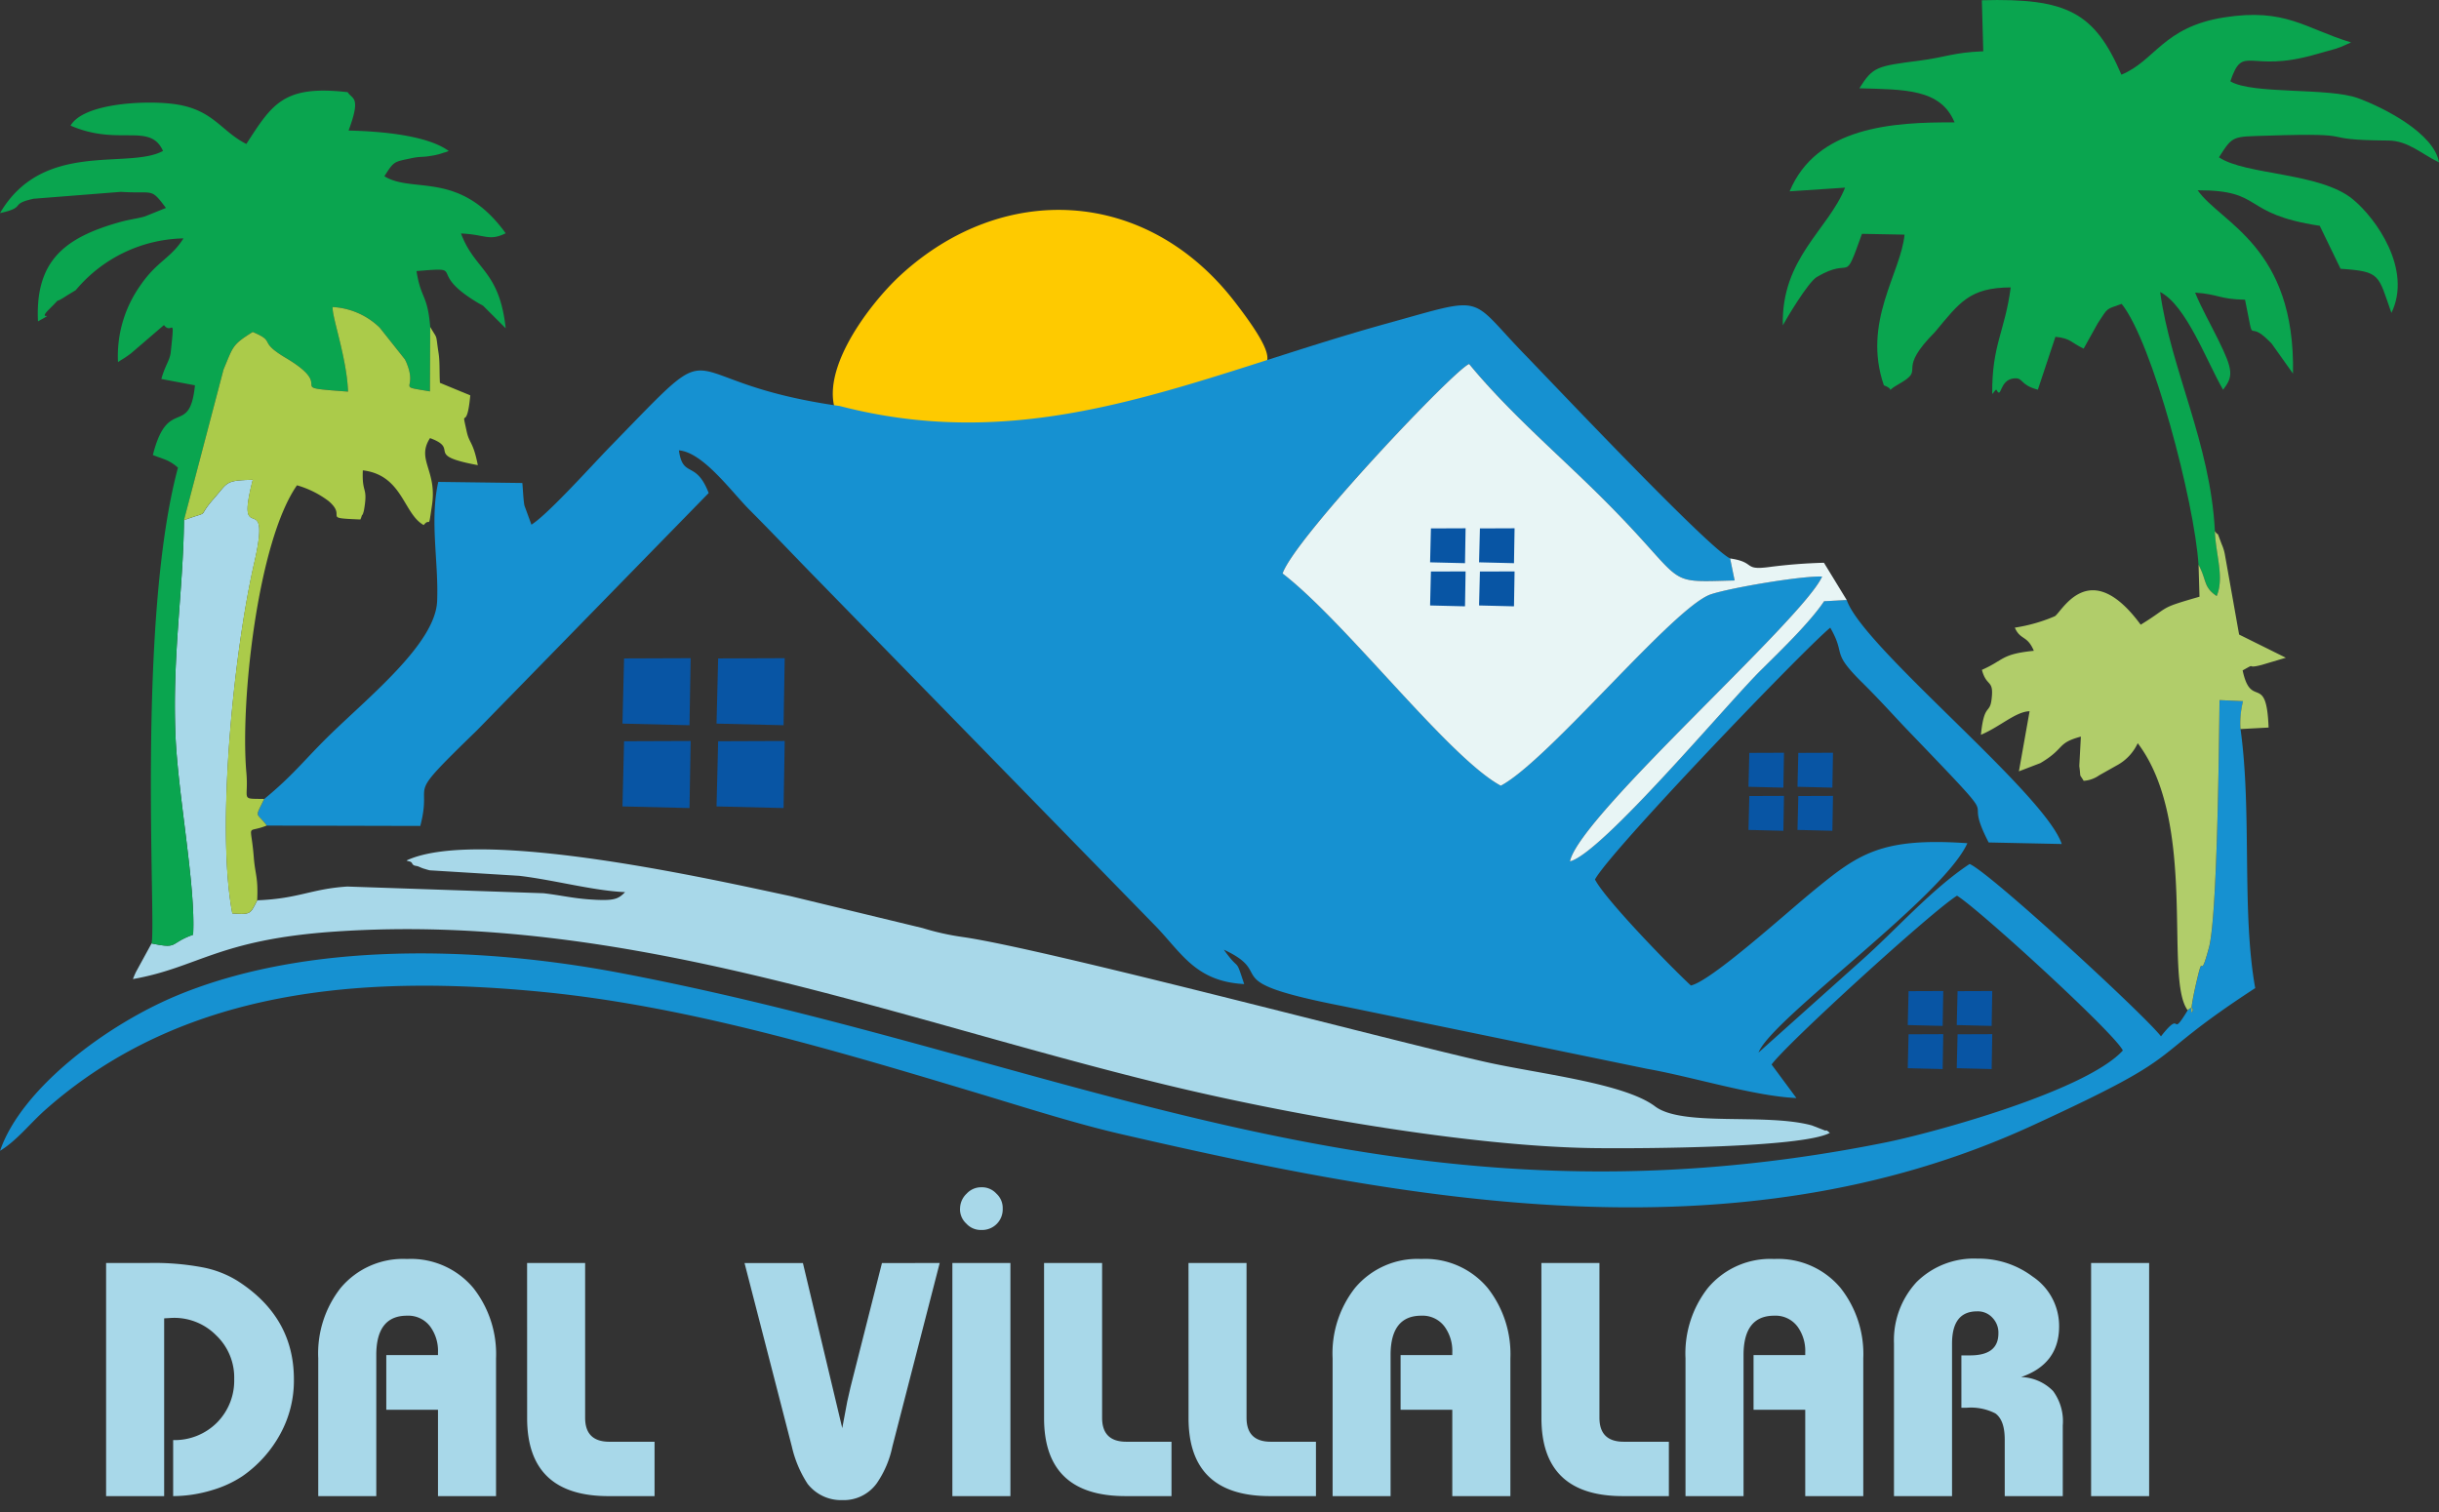 <svg xmlns="http://www.w3.org/2000/svg" xmlns:xlink="http://www.w3.org/1999/xlink" width="300" height="186" viewBox="0 0 300 186">
  <rect x="0" y="0" width="300" height="186" fill="#333333" stroke="none"/>
  <defs>
    <clipPath id="clip-logo">
      <rect width="300" height="186"/>
    </clipPath>
  </defs>
  <g id="logo" clip-path="url(#clip-logo)">
    <g id="layer_1" transform="translate(-51.365 -72.923)">
      <path id="Path_181" data-name="Path 181" d="M89.234-118.155c26.756,6.973,12.544,6.28,22.62,1.93,3.447-1.489,14.816-3.318,18.415-5a17.1,17.1,0,0,1,6.261-1.717c1.753-3.862,9.433.78.766-10.432-10.833-13.991-28.472-14.813-41.071-3.243-3.958,3.635-11.392,13.284-6.99,18.465" transform="translate(65.915 243.383)" fill="#feca00" fill-rule="evenodd"/>
      <path id="Path_182" data-name="Path 182" d="M154.613-128.077c-21.618-3.077-13.446-10.134-28.11,4.9-2.275,2.331-7.714,8.406-9.776,9.7l-.859-2.353c-.135-.665-.183-2-.258-2.774l-10.34-.135c-1.077,4.816.06,9.865-.142,14.678-.216,5.167-8.279,11.652-13.2,16.448-3.093,3.013-4.435,4.9-8.067,7.885-1.18,2.474-1.005,1.52.32,3.268l18.876.045c1.619-6.185-2.337-2.724,6.982-11.772l28.491-29.183c-1.591-4.112-3.165-1.742-3.663-5.248,2.967.247,6.4,5.012,8.652,7.284,3.087,3.1,5.519,5.694,8.443,8.673l41.586,42.616c3.195,3.329,4.934,6.774,10.847,7.082-1.158-3.526-.452-1.335-2.5-4.23,6.709,3.125-1.414,3.8,14.583,6.934l37.477,7.722c5.568.979,13.237,3.38,18.364,3.593l-3.052-4.123c1.865-2.564,19.6-18.757,22.807-20.768,2.656,1.613,19.4,16.931,20.4,19.043-4.586,5.012-23.447,10.157-29.2,11.315-61.137,12.3-100.534-10.364-155.584-20.846-17.73-3.374-38.507-3.829-54.4,2.7C64.414-51.967,53.971-44.077,51.367-36.45c2.109-1.293,3.657-3.352,5.6-5.071,16.89-14.936,39.071-16.659,61.3-14.46,17.849,1.764,36.289,7.315,53.19,12.392,5.439,1.635,12.144,3.778,17.628,5.043,35.09,8.1,75.4,15.92,112.2-.99,20.305-9.332,13.071-7.548,27.469-16.931-1.691-9.444-.381-21.646-1.806-31.867a10.969,10.969,0,0,1,.317-3.43l-2.889-.132c-.079,5.789-.275,26.571-1.3,30.431-1.2,4.5-.617.345-1.414,3.705-1.767,7.442.365,2.586-1.206,4.014-2.28,3.747-.519-.323-3.293,3.214C315.306-53,296.218-70.615,293.629-71.737c-4.662,3.063-9.167,8.216-13.371,11.924l-12.6,11.276c1.613-4.154,22.754-19.144,25.691-25.755-10.715-.743-13.469,1.36-19.152,6.033-3.5,2.881-12.361,10.909-14.855,11.472-2.819-2.625-10.6-10.676-11.795-13.046,1.846-3.461,25.6-28.221,28.939-30.972,2.006,3.484-.022,2.847,3.941,6.763,2.3,2.275,3.874,4.073,5.708,5.98,12.956,13.478,6.118,6.463,9.834,13.677l8.99.191c-2.1-6.283-24.5-24.224-26.445-30.016l-2.785.146c-1.711,2.561-5.139,5.876-7.815,8.524-4,3.958-19.537,22.513-23.444,23.478,1.116-5.537,28.669-29.766,31.014-35.04-2.578-.093-11.256,1.383-13.671,2.182-4.544,1.5-19.949,20.426-25.85,23.548-6.412-3.453-19.046-20.1-26.843-26.106,1.526-4.387,21.11-25.068,22.947-25.769,4.485,5.442,9.949,10.232,14.883,15.029,12.67,12.305,8.28,11.845,17.775,11.6l-.558-2.71c-2.561-1.142-21.918-21.64-25.228-25.046-7.1-7.3-4.561-7.293-16.973-3.857-23.483,6.5-42.941,16.51-67.35,10.148" transform="translate(0.004 250.943)" fill="#1691d1" fill-rule="evenodd"/>
      <path id="Path_183" data-name="Path 183" d="M63.473-127.845c-.092,8.681-1.425,16.445-1.054,26.288.277,7.321,2.521,18.79,2.176,24.717-3.016,1.077-1.713,1.776-5.11,1.069l-1.928,3.529c-.124.264-.254.567-.362.855,8.027-1.422,10.488-4.864,24.862-5.843,35.633-2.429,68.231,10.575,101.883,18.776,14.816,3.61,37.488,7.694,53.19,7.865,5.571.062,25.416-.028,28.79-1.879-.163-.107-.438-.421-.525-.258l-1.677-.654c-5.714-1.568-15.913.213-19.3-2.345-3.823-2.883-14.406-4.011-20.894-5.475-12.044-2.721-54-13.873-64.215-15.352a31.6,31.6,0,0,1-4.973-1.105l-16.3-3.941c-8.456-1.784-38.094-8.617-47.186-4.379.213.151.541.053.692.373s.491.272.7.345.46.21.722.286.452.143.75.21l10.981.673c4.342.513,9.1,1.837,13.035,2.008-.856.867-1.322,1.116-4.439.892-2.051-.149-3.572-.522-5.6-.757l-24.123-.822c-4.5.292-5.919,1.484-11.076,1.694-.891,1.694-.738,1.767-3.067,1.616-2.01-10.521.179-32.19,2.7-43.149,2.224-9.677-2.458-1.388-.182-10.2-3.431.09-3,.269-4.815,2.342-2.233,2.544-.1,1.338-3.64,2.62" transform="translate(10.522 264.75)" fill="#a8d8e9" fill-rule="evenodd"/>
      <path id="Path_184" data-name="Path 184" d="M180.68-84.383c1.043,1.938.569,2.746,2.236,3.857.959-2.278-.115-5.085-.224-7.974-.558-10.906-5.439-19.9-6.735-29.43,3.214,1.644,5.708,8.516,7.739,12.025,1.29-1.658,1.24-2.426-.606-6.174-1.01-2.053-2.076-3.916-2.833-5.773,2.934.2,2.923.811,6.143.872,1.265,6.2.126,2.247,2.878,5.007.118.115.286.272.4.4l2.62,3.686c.3-15.646-8.886-18.5-11.725-22.555,8.291-.02,5.186,2.878,15.015,4.37l2.561,5.287c4.976.339,4.589.721,6.255,5.43,2.586-5.324-1.874-11.632-4.763-13.994-4.053-3.315-13.161-2.94-16.451-5.147,1.731-2.715,1.641-2.524,5.93-2.665,12.446-.4,5.3.525,14.889.6,2.457.017,4.048,1.63,6.249,2.687-.609-3.582-6.771-6.729-9.966-7.9-3.63-1.332-13.037-.438-15.7-2.073,1.6-4.735,2.227-.923,10.491-3.313l2.5-.7c.21-.07.44-.16.631-.23l1.231-.539c-5.63-1.7-8.031-4.28-15.652-3.074-7.472,1.184-8.44,5.321-12.6,7.04-3.3-7.674-6.69-9.441-17.166-9.155l.174,6.277c-3.787.157-4.468.715-7.938,1.164-5.178.665-5.644.752-7.3,3.388,5.5.168,9.994.028,11.708,4.2-7.66-.062-16.978.553-20.288,8.477l6.819-.454c-2.084,5.209-7.857,8.681-7.658,16.939.345-.645,3.085-5.3,4.185-5.947,4.53-2.679,3.192,1.279,5.551-5.31l5.237.1c-.443,4.735-5.231,10.732-2.541,18.538,1.747.645-.266,1.032,1.837-.157,3.332-1.888-.126-1.414,3.683-5.6l.755-.791c3.046-3.646,4.244-5.475,9.326-5.5-.715,5.442-2.331,7.069-2.275,13.116.191-.149.44-.665.53-.5.648,1.215.309-1.273,2.163-1.425,1.195-.1.625.78,2.92,1.394l2.163-6.508c1.9.2,1.837.67,3.47,1.456l1.75-3.142c1.293-1.944.912-1.652,2.926-2.362,3.792,4.707,8.945,24.311,9.453,32.078" transform="translate(141.109 226.772)" fill="#0aa54f" fill-rule="evenodd"/>
      <path id="Path_185" data-name="Path 185" d="M70.007-44.967c3.4.707,2.094.008,5.11-1.069.345-5.927-1.9-17.4-2.176-24.717C72.57-80.6,73.9-88.36,74-97.041l4.86-18.53c1.22-2.906,1.057-3.027,3.588-4.62,3,1.279.5,1.074,4.085,3.2,6.571,3.907-.748,3.531,7.645,4.137-.17-4.216-1.978-9.144-1.9-10.406a9,9,0,0,1,5.793,2.538l3.1,3.907c.061.121.163.334.213.457,1.413,3.456-1.462,2.732,2.865,3.478l.035-7.916c-.351-4.126-1.124-3.346-1.689-6.881,6.47-.539.958.014,7.672,3.975.16.093.37.194.525.294l2.775,2.768c-.793-7.181-3.781-7.091-5.5-11.663,3.043.129,3.42.985,5.5-.025-5.648-7.809-11.411-4.836-14.922-7.015,1.208-1.919,1.2-1.761,3.391-2.233.967-.208,1.34-.107,2.129-.244.233-.039.449-.064.664-.109s.437-.1.612-.149.438-.146.568-.18a2.35,2.35,0,0,0,.545-.2c-2.642-1.907-8.187-2.412-12.315-2.508,1.6-4.264.414-3.834-.106-4.718-7.909-.917-9.283,1.459-12.469,6.37-3.245-1.641-4.121-4.407-9.286-4.959-3.676-.4-10.808.036-12.332,2.7,5.9,2.581,9.77-.435,11.369,3.116-4.268,2.337-14.74-1.405-20.05,7.649,3.385-.752,1.03-1.077,4.121-1.767l10.752-.847c4.127.269,3.611-.575,5.539,1.978L69.188-134.4c-1.052.3-1.9.362-3.126.71-6.727,1.9-10.379,4.735-10.025,12.2,2.518-1.408-.263.132,1.383-1.5,1.94-1.927.075-.292,2.269-1.739l.993-.6A17.731,17.731,0,0,1,73.932-131.7c-1.548,2.466-3.277,2.808-5.319,5.812a15.009,15.009,0,0,0-2.735,9.411c.559-.39.65-.37,1.594-1.072l4.061-3.489c.992,1.327,1.367-1.6.833,3.349-.1.968-.687,1.6-1.155,3.287l4.134.777c-.655,6.465-3.325,1.226-5.177,8.572.208.1,1.44.533,1.444.536a5.323,5.323,0,0,1,1.643,1.024C68.149-84.506,70.6-47.419,70.007-44.967" transform="translate(0 233.947)" fill="#0aa54f" fill-rule="evenodd"/>
      <path id="Path_186" data-name="Path 186" d="M177-108.849l-2.8-4.583a64.99,64.99,0,0,0-6.791.533c-3.2.415-1.548-.6-4.752-1.063l.558,2.71c-9.495.241-5.105.7-17.775-11.6-4.934-4.8-10.4-9.587-14.883-15.029-1.837.7-21.422,21.382-22.947,25.769,7.8,6.008,20.431,22.653,26.843,26.106,5.9-3.122,21.306-22.047,25.85-23.548,2.415-.8,11.094-2.275,13.671-2.182-2.345,5.273-29.9,29.5-31.014,35.04,3.907-.965,19.444-19.52,23.444-23.478,2.676-2.648,6.1-5.963,7.815-8.524Z" transform="translate(101.513 255.583)" fill="#e8f5f5" fill-rule="evenodd"/>
      <path id="Path_187" data-name="Path 187" d="M165-126.433l.115,3.938c-5.2,1.5-3.439,1.116-7.231,3.444-6.3-8.544-9.674-1.61-10.555-1.046a20.1,20.1,0,0,1-4.928,1.408c.682,1.568,1.52.9,2.339,2.847-4.048.41-3.613,1.122-6.387,2.345.586,2.21,1.517,1.086,1.178,3.7-.227,1.753-.912.407-1.3,4.289,2.373-1,4.264-2.847,5.986-2.9l-1.313,7.394,2.642-1.013c3.113-1.848,1.949-2.438,4.979-3.259l-.194,3.616c.222,1.641-.067.808.539,1.826a3.752,3.752,0,0,0,1.913-.682l2.115-1.192a5.926,5.926,0,0,0,2.62-2.757c7.436,9.809,3.206,28.958,6.143,32.849,1.571-1.428-.561,3.428,1.206-4.014.8-3.36.21.8,1.414-3.705,1.029-3.86,1.226-24.642,1.3-30.431l2.889.132a10.969,10.969,0,0,0-.317,3.43l3.461-.185c-.255-6.889-2.149-2.129-3.192-7.029,1.885-1.057.171-.112,2.345-.676l2.968-.884-5.747-2.85-1.756-9.882a5.339,5.339,0,0,0-.373-1.2c-.8-2.1-.208-.755-.853-1.632.109,2.889,1.184,5.7.224,7.974-1.666-1.111-1.192-1.919-2.236-3.857" transform="translate(156.79 268.822)" fill="#b1cd6a" fill-rule="evenodd"/>
      <path id="Path_188" data-name="Path 188" d="M59.433-114.168c3.543-1.282,1.407-.076,3.64-2.62,1.82-2.073,1.384-2.252,4.815-2.342-2.276,8.813,2.406.525.182,10.2-2.519,10.959-4.708,32.627-2.7,43.149,2.329.151,2.176.079,3.067-1.616.137-2.867-.248-3.119-.418-5.3-.35-4.451-1.01-2.844,1.6-3.9-1.325-1.747-1.5-.794-.32-3.268-3.025-.048-1.883.227-2.19-3.231-.769-8.642,1.371-28.4,6.224-35.354a11.917,11.917,0,0,1,3.851,1.91c2.456,2.05-1.036,2.1,3.941,2.292.114-.174.223-.684.245-.572s.183-.446.206-.581c.518-2.99-.275-1.9-.143-4.889,4.9.586,4.979,5.352,7.486,6.729.855-1.069.528.85,1.022-2.446.643-4.306-1.97-5.59-.243-8.252,3.808,1.414-.9,2.073,5.878,3.329-.572-2.909-1.04-2.639-1.364-4.12-.741-3.383,0,.317.436-4.465l-3.735-1.543c-.073-1.262,0-2.581-.158-3.613-.4-2.581-.044-1.571-1.035-3.257L89.687-130c-4.327-.746-1.452-.022-2.865-3.478-.05-.123-.152-.337-.213-.457l-3.1-3.907a9,9,0,0,0-5.793-2.538c-.079,1.262,1.729,6.191,1.9,10.406-8.393-.606-1.074-.23-7.645-4.137-3.582-2.129-1.084-1.924-4.085-3.2-2.531,1.593-2.367,1.714-3.588,4.62Z" transform="translate(14.562 251.073)" fill="#abcb4a" fill-rule="evenodd"/>
      <path id="Path_189" data-name="Path 189" d="M82.786-113.307l8.245.2.14-8.247-8.188.031Z" transform="translate(56.715 285.432)" fill="#0855a4" fill-rule="evenodd"/>
      <path id="Path_190" data-name="Path 190" d="M78.661-113.307l8.245.2.14-8.247-8.188.031Z" transform="translate(49.269 285.432)" fill="#0855a4" fill-rule="evenodd"/>
      <path id="Path_191" data-name="Path 191" d="M82.786-116.939l8.245.2.14-8.247-8.188.031Z" transform="translate(56.715 278.876)" fill="#0855a4" fill-rule="evenodd"/>
      <path id="Path_192" data-name="Path 192" d="M78.661-116.939l8.245.2.14-8.247-8.188.031Z" transform="translate(49.269 278.876)" fill="#0855a4" fill-rule="evenodd"/>
      <path id="Path_193" data-name="Path 193" d="M130.187-114.756l4.292.107.076-4.294-4.266.017Z" transform="translate(142.271 289.772)" fill="#0855a4" fill-rule="evenodd"/>
      <path id="Path_194" data-name="Path 194" d="M128.038-114.756l4.294.107.073-4.294-4.264.017Z" transform="translate(138.392 289.772)" fill="#0855a4" fill-rule="evenodd"/>
      <path id="Path_195" data-name="Path 195" d="M130.187-116.648l4.292.107.076-4.294-4.266.017Z" transform="translate(142.271 286.357)" fill="#0855a4" fill-rule="evenodd"/>
      <path id="Path_196" data-name="Path 196" d="M128.038-116.648l4.294.107.073-4.294-4.264.017Z" transform="translate(138.392 286.357)" fill="#0855a4" fill-rule="evenodd"/>
      <path id="Path_197" data-name="Path 197" d="M116.224-124.6l4.294.107.073-4.294-4.264.014Z" transform="translate(117.069 272.004)" fill="#0855a4" fill-rule="evenodd"/>
      <path id="Path_198" data-name="Path 198" d="M114.076-124.6l4.294.107.073-4.294-4.264.014Z" transform="translate(113.192 272.004)" fill="#0855a4" fill-rule="evenodd"/>
      <path id="Path_199" data-name="Path 199" d="M116.224-126.492l4.294.107.073-4.294-4.264.017Z" transform="translate(117.069 268.589)" fill="#0855a4" fill-rule="evenodd"/>
      <path id="Path_200" data-name="Path 200" d="M114.076-126.492l4.294.107.073-4.294-4.264.017Z" transform="translate(113.192 268.589)" fill="#0855a4" fill-rule="evenodd"/>
      <path id="Path_201" data-name="Path 201" d="M137.171-104.306l4.294.107.073-4.294-4.266.017Z" transform="translate(154.877 308.634)" fill="#0855a4" fill-rule="evenodd"/>
      <path id="Path_202" data-name="Path 202" d="M135.022-104.306l4.294.107.073-4.294-4.264.017Z" transform="translate(150.998 308.634)" fill="#0855a4" fill-rule="evenodd"/>
      <path id="Path_203" data-name="Path 203" d="M137.171-106.2l4.294.107.073-4.294-4.266.017Z" transform="translate(154.877 305.221)" fill="#0855a4" fill-rule="evenodd"/>
      <path id="Path_204" data-name="Path 204" d="M135.022-106.2l4.294.107.073-4.294-4.264.017Z" transform="translate(150.998 305.221)" fill="#0855a4" fill-rule="evenodd"/>
      <path id="Path_205" data-name="Path 205" d="M56.017-63.787V-92.466h5.252a32.133,32.133,0,0,1,6.606.534,12.666,12.666,0,0,1,4.267,1.641c4.636,2.954,6.975,6.975,6.975,12.144a13.648,13.648,0,0,1-1.682,6.728,15.082,15.082,0,0,1-4.636,5.17,13.681,13.681,0,0,1-3.734,1.723,16.663,16.663,0,0,1-4.8.739V-70.68a7.359,7.359,0,0,0,5.416-2.175,7.331,7.331,0,0,0,2.093-5.333,7.151,7.151,0,0,0-2.215-5.375,7.24,7.24,0,0,0-5.7-2.133l-.7.041v21.868Zm26.095,0V-80.731a13.041,13.041,0,0,1,2.749-8.657,10,10,0,0,1,8.164-3.569,10,10,0,0,1,8.165,3.569,13.135,13.135,0,0,1,2.79,8.657v16.944H96.84V-74.413H90.481v-6.728H96.84v-.328a5.075,5.075,0,0,0-.943-3.159,3.365,3.365,0,0,0-2.873-1.354c-2.5,0-3.774,1.6-3.774,4.841v17.355ZM107.8-92.466h7.139v19.037c0,1.969.984,2.954,3,2.954h5.539v6.688h-5.662c-6.688,0-10.011-3.2-10.011-9.6Zm50.752,0-5.826,22.606a12.325,12.325,0,0,1-1.929,4.513,5.01,5.01,0,0,1-4.226,2.051A5.217,5.217,0,0,1,142.3-65.3a14.111,14.111,0,0,1-1.928-4.554l-5.827-22.606h7.181l4.841,20.308.615-3.282.41-1.8,3.857-15.221Zm1.558,28.679V-92.466h7.139v28.679Zm.944-35.366A2.554,2.554,0,0,1,161.87-101a2.418,2.418,0,0,1,1.806-.78,2.381,2.381,0,0,1,1.846.78,2.383,2.383,0,0,1,.779,1.846,2.535,2.535,0,0,1-.739,1.888,2.537,2.537,0,0,1-1.887.738,2.39,2.39,0,0,1-1.846-.78,2.388,2.388,0,0,1-.78-1.846m10.339,6.687h7.139v19.037c0,1.969.983,2.954,2.995,2.954h5.54v6.688H181.4c-6.687,0-10.011-3.2-10.011-9.6Zm17.766,0h7.139v19.037c0,1.969.985,2.954,3,2.954h5.537v6.688h-5.66c-6.69,0-10.011-3.2-10.011-9.6Zm17.725,28.679V-80.731a13.03,13.03,0,0,1,2.749-8.657,10,10,0,0,1,8.162-3.569,10,10,0,0,1,8.165,3.569,13.138,13.138,0,0,1,2.791,8.657v16.944H221.6V-74.413h-6.359v-6.728H221.6v-.328a5.064,5.064,0,0,0-.943-3.159,3.363,3.363,0,0,0-2.872-1.354c-2.5,0-3.775,1.6-3.775,4.841v17.355Zm25.682-28.679H239.7v19.037c0,1.969.985,2.954,3,2.954h5.54v6.688h-5.663c-6.687,0-10.011-3.2-10.011-9.6Zm17.725,28.679V-80.731a13.044,13.044,0,0,1,2.749-8.657,10,10,0,0,1,8.165-3.569,10,10,0,0,1,8.162,3.569,13.123,13.123,0,0,1,2.791,8.657v16.944h-7.139V-74.413h-6.359v-6.728h6.359v-.328a5.082,5.082,0,0,0-.942-3.159,3.366,3.366,0,0,0-2.872-1.354c-2.5,0-3.775,1.6-3.775,4.841v17.355Zm25.643,0V-82.578a10.523,10.523,0,0,1,2.788-7.549A9.992,9.992,0,0,1,286.186-93,11.017,11.017,0,0,1,293-90.783a7.3,7.3,0,0,1,3.24,6.113c0,3.077-1.56,5.17-4.676,6.237a5.714,5.714,0,0,1,3.938,1.723,6.255,6.255,0,0,1,1.189,4.226v8.7h-7.139v-6.934c0-1.6-.367-2.667-1.147-3.241a6.606,6.606,0,0,0-3.529-.7h-.656V-81.1h1.066c2.339,0,3.487-.9,3.487-2.707a2.634,2.634,0,0,0-.738-1.928,2.421,2.421,0,0,0-1.888-.78c-2.05,0-3.077,1.313-3.077,3.979v18.75Zm24.246,0V-92.466h7.139v28.679Z" transform="translate(8.398 320.756)" fill="#a8d8e9"/>
    </g>
  </g>
</svg>
